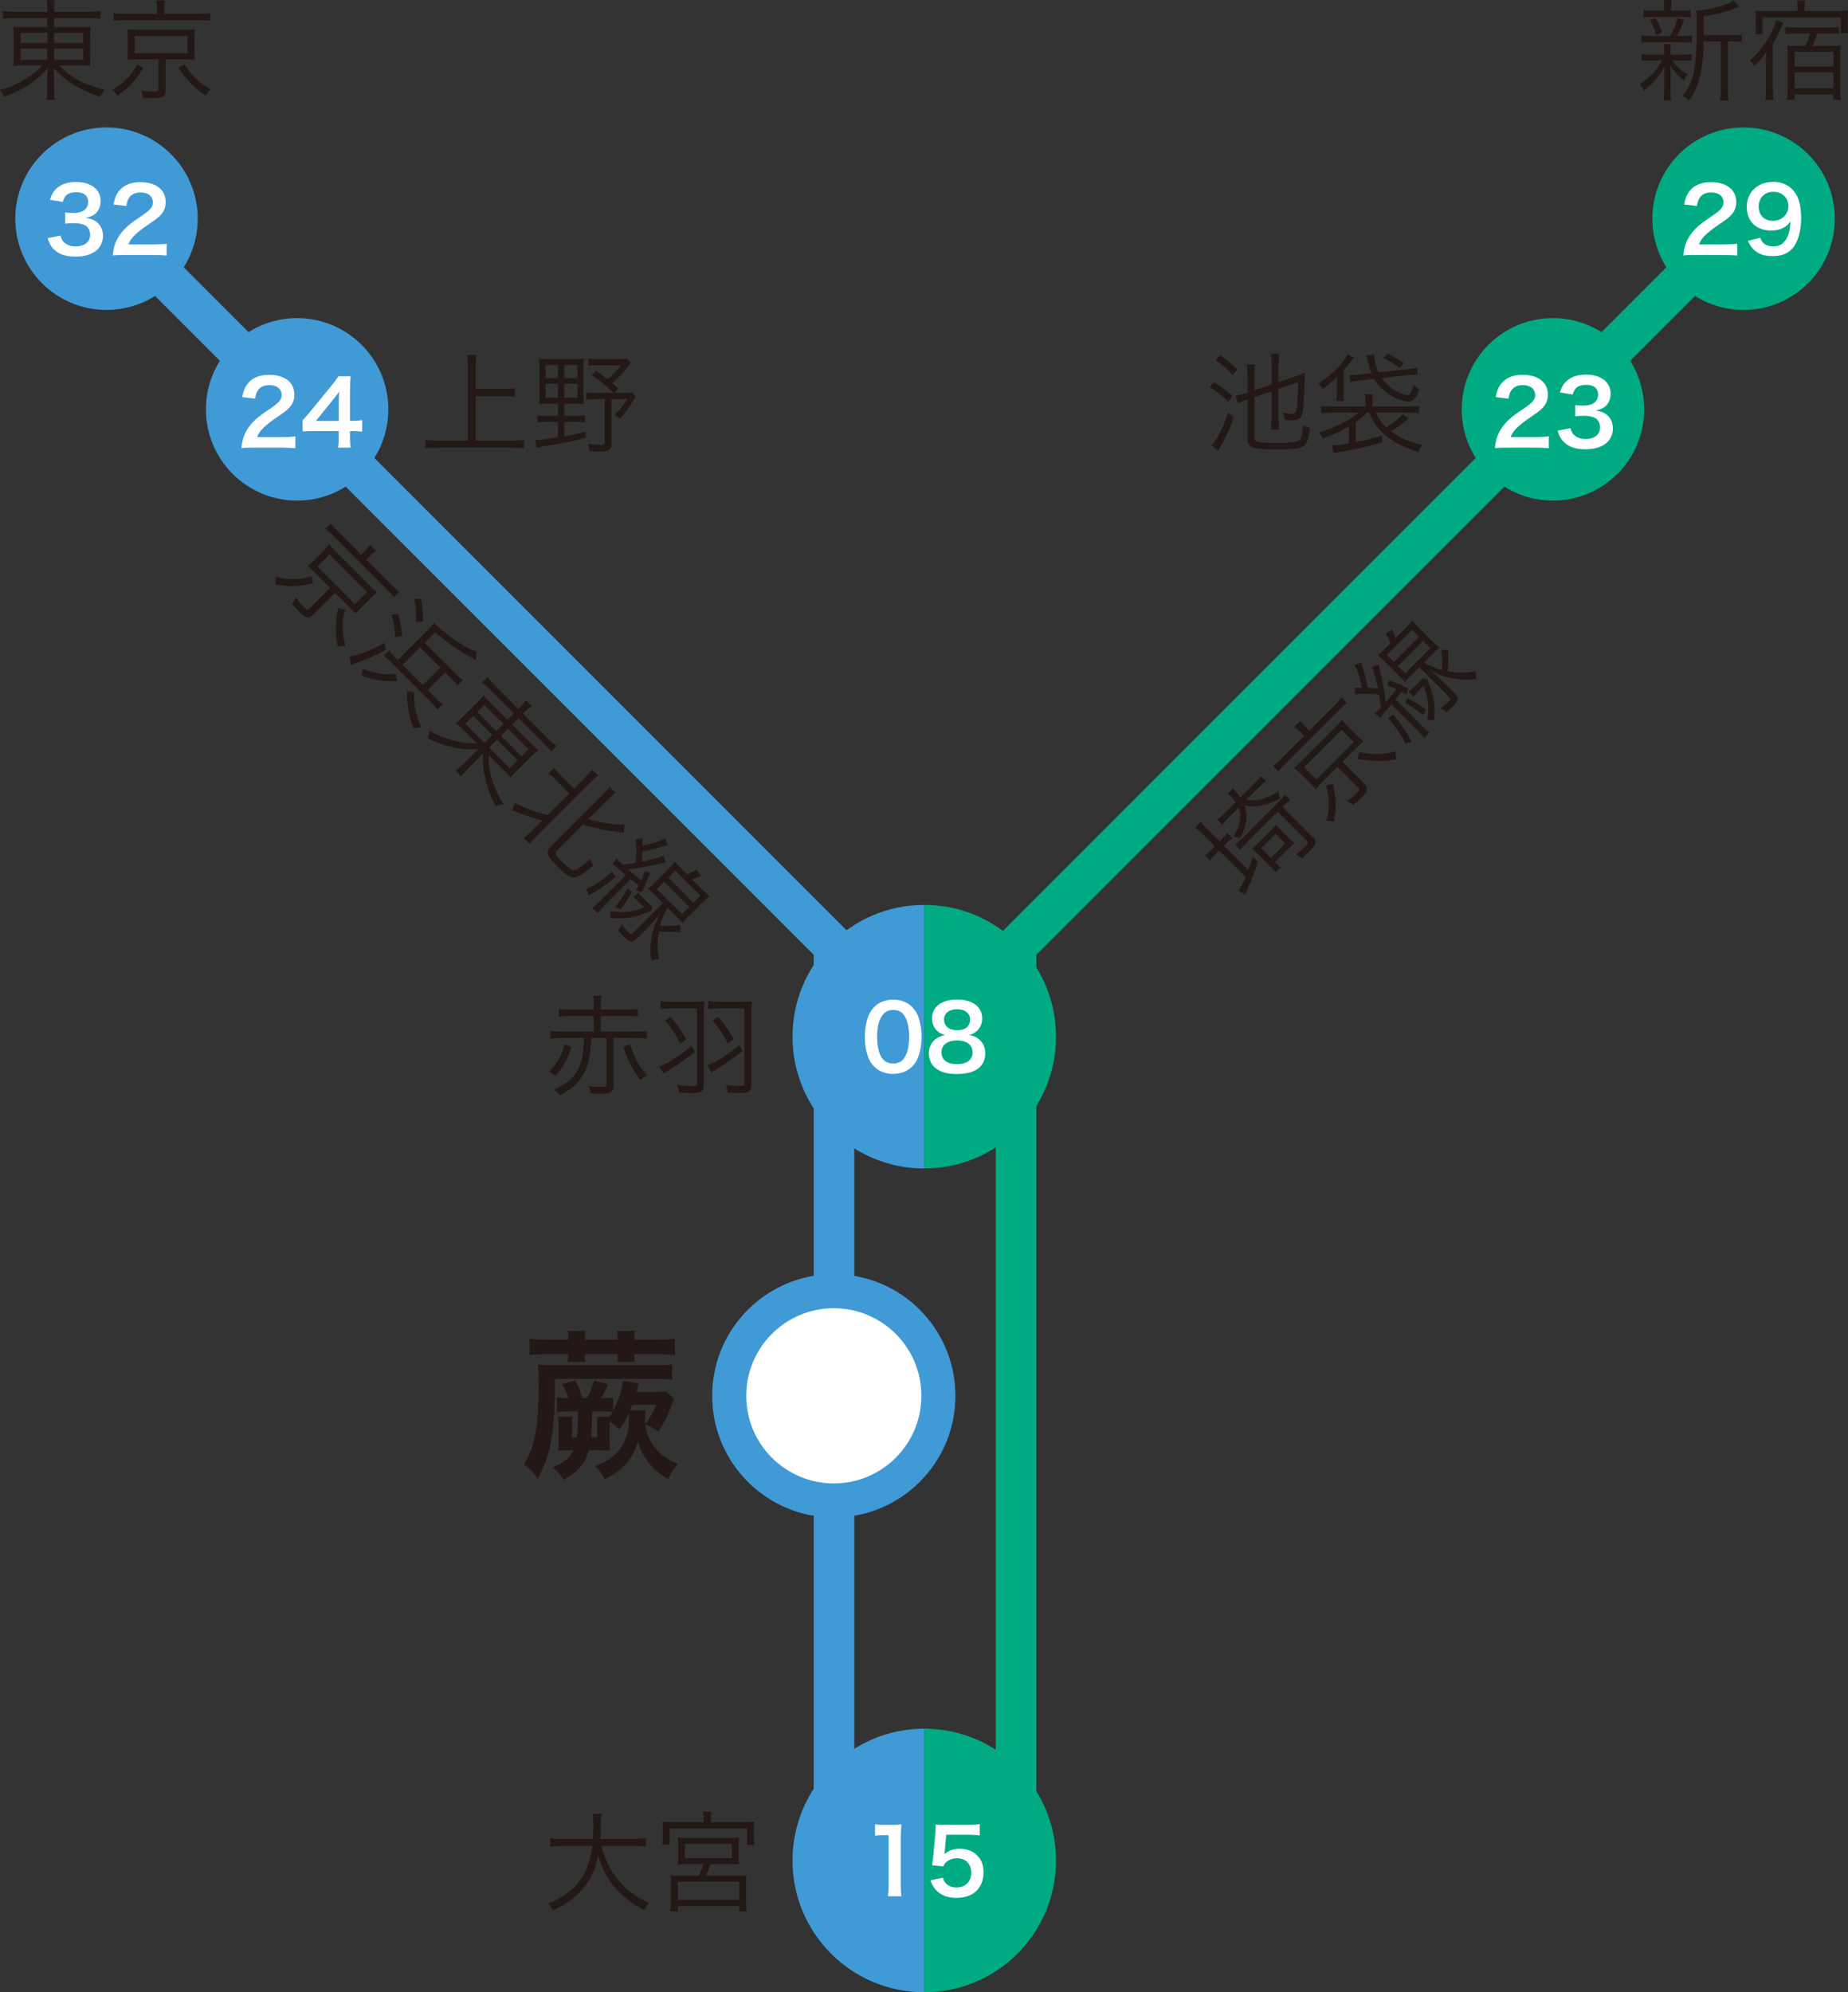 <?xml version="1.0" encoding="utf-8"?>
<!-- Generator: Adobe Illustrator 15.1.0, SVG Export Plug-In . SVG Version: 6.00 Build 0)  -->
<!DOCTYPE svg PUBLIC "-//W3C//DTD SVG 1.1//EN" "http://www.w3.org/Graphics/SVG/1.1/DTD/svg11.dtd">
<svg version="1.1" id="レイヤー_1" xmlns="http://www.w3.org/2000/svg" xmlns:xlink="http://www.w3.org/1999/xlink" x="0px"
	 y="0px" width="421.561px" height="454.34px" viewBox="0 0 421.561 454.34" enable-background="new 0 0 421.561 454.34"
	 xml:space="preserve">
<rect x="0" y="0" width="421.561" height="454.34" fill="#333333" stroke="none"/>
<g>
	<polyline fill="none" stroke="#409AD6" stroke-width="9.249" stroke-miterlimit="10" points="23.56,49.138 190.253,215.831 
		190.253,424.289 	"/>
	<circle fill="#409AD6" cx="67.779" cy="93.355" r="20.808"/>
	<path fill="#409AD6" d="M45.104,49.872c0,11.494-9.315,20.809-20.81,20.809c-11.491,0-20.807-9.313-20.807-20.809
		c0-11.488,9.314-20.809,20.807-20.809C35.789,29.064,45.104,38.384,45.104,49.872z"/>
	<path fill="#409AD6" d="M217.95,318.315c0,15.321-12.421,27.742-27.744,27.742c-15.321,0-27.743-12.421-27.743-27.742
		c0-15.325,12.422-27.746,27.743-27.746C205.529,290.569,217.95,302.99,217.95,318.315z"/>
	<g>
		<path fill="#231815" d="M376.532,13.797c-0.979,0-1.454,0.025-2.058,0.15v-1.656c0.577,0.125,1.079,0.151,2.107,0.151h3.061v-1.33
			c0-0.326-0.05-0.729-0.125-1.029h1.681c-0.074,0.301-0.101,0.703-0.101,1.029v1.33h2.76c0.878,0,1.379-0.025,2.031-0.151v1.631
			c-0.577-0.101-1.078-0.125-2.031-0.125h-2.384c0.953,1.33,1.656,1.981,3.537,3.187c-0.401,0.477-0.577,0.777-0.878,1.354
			c-1.631-1.38-2.157-1.957-3.136-3.462c0.051,0.552,0.074,1.279,0.101,2.208v3.637c0,0.878,0.025,1.48,0.125,2.158h-1.729
			c0.101-0.652,0.149-1.33,0.149-2.158v-3.562c0-0.603,0.025-1.254,0.075-2.082c-1.028,2.157-2.458,3.812-4.741,5.568
			c-0.274-0.576-0.552-0.978-0.953-1.404c1.254-0.828,2.333-1.731,3.262-2.76c0.753-0.853,1.129-1.38,1.832-2.684L376.532,13.797
			L376.532,13.797z M380.998,8.202c0.878-1.48,1.33-2.609,1.681-4.114l1.505,0.477c-0.602,1.506-1.128,2.659-1.705,3.638h1.479
			c0.952,0,1.455-0.025,2.031-0.125v1.681c-0.627-0.1-1.129-0.125-2.031-0.125h-7.45c-0.979,0-1.505,0.025-2.082,0.125V8.077
			c0.552,0.101,1.079,0.125,2.082,0.125H380.998z M383.556,2.433c1.029,0,1.506-0.024,2.107-0.125V3.99
			c-0.679-0.101-1.154-0.125-2.133-0.125h-6.422c-1.054,0-1.529,0.024-2.183,0.125V2.308c0.577,0.102,1.104,0.125,2.207,0.125h2.509
			V1.756c0-0.803-0.025-1.204-0.125-1.756h1.831c-0.101,0.526-0.126,0.928-0.126,1.756v0.677H383.556z M377.811,7.977
			c-0.427-1.404-0.753-2.183-1.43-3.361l1.329-0.501c0.702,1.254,1.004,2.007,1.43,3.387L377.811,7.977z M394.996,8.028
			c1.129,0,1.729-0.051,2.308-0.151v1.73c-0.627-0.1-1.179-0.125-2.207-0.125h-0.929V20.42c0,1.254,0.024,1.881,0.149,2.508h-1.932
			c0.101-0.651,0.15-1.278,0.15-2.508V9.482h-3.938c0,0.326,0,0.326,0,0.979c-0.025,3.336-0.553,6.723-1.431,9.005
			c-0.501,1.33-1.003,2.283-1.856,3.438c-0.525-0.502-0.803-0.729-1.43-1.055c2.408-2.96,3.161-6.472,3.161-14.851
			c0-2.834-0.05-3.913-0.126-4.642c0.126,0,0.251,0,0.302,0c1.329,0,3.888-0.502,5.945-1.153c1.054-0.353,1.681-0.627,2.308-1.079
			l1.279,1.405c-0.227,0.075-0.251,0.075-0.903,0.352c-2.082,0.854-3.988,1.33-7.225,1.856v4.29H394.996L394.996,8.028z"/>
		<path fill="#231815" d="M402.85,15.577c0-1.58,0.024-2.232,0.075-3.712c-0.979,1.38-1.605,2.132-2.734,3.186
			c-0.326-0.525-0.552-0.803-1.054-1.254c1.729-1.556,2.584-2.559,3.713-4.24c1.104-1.706,1.956-3.461,2.332-4.941l1.656,0.552
			c-0.177,0.276-0.276,0.527-0.577,1.204c-0.502,1.204-1.079,2.333-1.831,3.562v9.759c0,1.379,0.025,2.156,0.125,3.109h-1.856
			c0.102-0.903,0.151-1.655,0.151-3.109V15.577L402.85,15.577z M410.051,1.931c0-0.702-0.051-1.229-0.15-1.831h1.933
			c-0.126,0.577-0.177,1.104-0.177,1.831v0.603h7.375c1.154,0,1.756-0.025,2.533-0.125c-0.075,0.627-0.1,1.179-0.1,2.007v1.379
			c0,0.778,0.023,1.254,0.1,1.756h-1.63V3.963h-17.862v3.813h-1.63c0.075-0.503,0.101-1.029,0.101-1.731V4.138
			c0-0.728-0.024-1.179-0.101-1.729c0.929,0.1,1.556,0.125,2.533,0.125h7.074L410.051,1.931L410.051,1.931z M409.648,7.626
			c-0.854,0-1.656,0.05-2.357,0.125V6.146c0.728,0.075,1.479,0.125,2.383,0.125h7.325c0.952,0,1.78-0.05,2.434-0.125v1.605
			c-0.728-0.075-1.455-0.125-2.358-0.125h-2.532c-0.478,1.379-0.729,2.082-1.129,2.859h3.987c1.181,0,1.831-0.025,2.483-0.101
			c-0.075,0.577-0.101,1.229-0.101,2.309v7.35c0,1.028,0.051,1.881,0.15,2.734h-1.706v-1.255h-8.854v1.204h-1.705
			c0.074-0.627,0.125-1.455,0.125-2.533l0.024-7.552c0-0.828-0.051-1.555-0.126-2.257c0.679,0.075,1.306,0.101,2.435,0.101h1.681
			c0.451-0.953,0.854-1.981,1.078-2.859H409.648z M409.373,15.176h8.854v-3.361h-8.854V15.176z M409.373,20.143h8.854v-3.638h-8.854
			V20.143z"/>
	</g>
	<g>
		<path fill="#231815" d="M276.867,87.128c1.882,1.154,2.961,1.932,4.289,3.136l-0.952,1.354c-1.404-1.405-2.408-2.184-4.239-3.312
			L276.867,87.128z M281.407,95.13c-0.753,2.233-1.403,3.813-2.207,5.343c-0.251,0.478-0.427,0.804-0.854,1.505
			c-0.176,0.302-0.251,0.427-0.502,0.854l-1.454-1.305c1.254-1.229,2.658-4.015,3.737-7.4L281.407,95.13z M278.321,80.982
			c1.581,1.079,2.561,1.907,3.938,3.312l-1.078,1.229c-1.48-1.631-2.232-2.282-3.889-3.411L278.321,80.982z M286.175,90.564v9.231
			c0,0.577,0.149,0.803,0.627,0.953c0.477,0.176,1.956,0.251,4.289,0.251c3.387,0,4.717-0.15,5.269-0.552
			c0.451-0.376,0.729-1.405,0.903-3.487c0.651,0.376,0.928,0.477,1.604,0.627c-0.352,2.458-0.728,3.537-1.404,4.089
			c-0.729,0.603-2.333,0.803-6.246,0.803c-3.387,0-4.893-0.125-5.646-0.501c-0.728-0.376-0.979-0.827-0.979-1.806v-9.056
			l-0.175,0.05c-1.055,0.376-1.605,0.602-2.059,0.828l-0.477-1.756c0.753-0.101,1.38-0.276,2.157-0.526l0.552-0.201v-3.812
			c0-1.055-0.05-1.781-0.15-2.56h1.882c-0.101,0.678-0.149,1.455-0.149,2.483v3.362l3.913-1.33v-4.592c0-0.952-0.05-1.63-0.15-2.357
			h1.856c-0.102,0.702-0.15,1.38-0.15,2.383v4.039l4.089-1.38c0.827-0.276,1.479-0.552,1.956-0.777
			c-0.125,4.716-0.326,8.077-0.501,9.005c-0.176,0.778-0.502,1.355-0.929,1.581c-0.401,0.201-0.753,0.276-1.479,0.276
			c-0.628,0-1.079-0.025-1.706-0.125c-0.101-0.603-0.2-0.953-0.427-1.58c0.828,0.2,1.405,0.276,1.981,0.276
			c0.502,0,0.828-0.151,0.979-0.452c0.251-0.478,0.452-3.236,0.502-6.823l-4.465,1.555v6.898c0,1.054,0.05,1.73,0.15,2.408h-1.856
			c0.102-0.729,0.15-1.405,0.15-2.434V89.21L286.175,90.564z"/>
		<path fill="#231815" d="M304.967,87.855c0-0.753,0-1.329,0.051-1.855c-1.029,0.979-2.083,1.855-3.262,2.684
			c-0.353-0.552-0.526-0.777-0.979-1.229c2.761-1.656,5.82-4.741,6.548-6.623l1.53,0.677c-0.176,0.201-0.176,0.201-0.552,0.729
			c-0.377,0.526-1.129,1.479-1.807,2.231v4.666c0,1.129,0.024,1.63,0.126,2.309h-1.808c0.102-0.753,0.15-1.229,0.15-2.283v-1.305
			H304.967z M307.7,97.262c-1.78,1.029-3.261,1.731-5.944,2.734c-0.251-0.527-0.553-1.003-0.903-1.405
			c3.763-1.079,6.874-2.634,9.081-4.49h-5.795c-1.179,0-1.981,0.051-2.759,0.15v-1.681c0.752,0.101,1.505,0.149,2.709,0.149h7.399
			v-0.828c0-0.978-0.05-1.455-0.149-1.981h1.855c-0.101,0.577-0.126,1.004-0.126,1.981v0.828h7.902c1.229,0,2.031-0.05,2.709-0.149
			v1.681c-0.803-0.1-1.557-0.15-2.734-0.15h-7.074c0.729,1.605,1.229,2.283,2.385,3.388c1.779-1.154,2.858-2.058,3.712-3.036
			l1.405,1.003c-1.53,1.254-2.209,1.73-4.039,2.935c1.932,1.455,4.139,2.408,7.175,3.085c-0.527,0.627-0.729,0.929-1.004,1.605
			c-2.157-0.702-3.16-1.129-4.466-1.807c-2.308-1.254-3.988-2.658-5.269-4.439c-0.576-0.828-0.827-1.305-1.43-2.734h-0.478
			c-0.902,0.878-1.479,1.33-2.607,2.184v4.541c2.132-0.401,3.386-0.703,6.045-1.505v1.529c-3.336,1.003-6.171,1.63-10.109,2.283
			c-0.251,0.05-0.627,0.125-0.953,0.201l-0.4-1.781c0.979,0,1.855-0.1,3.862-0.426V97.262L307.7,97.262z M310.009,86.778
			c-0.979,0.125-1.279,0.175-1.981,0.351l-0.176-1.631c0.251,0.024,0.401,0.024,0.477,0.024c0.401,0,1.181-0.05,1.581-0.101
			l2.96-0.326c-0.427-1.027-0.603-1.604-0.902-2.984c-0.126-0.502-0.15-0.652-0.301-1.079l1.83-0.15c0,0.15,0,0.25,0,0.301
			c0,0.929,0.401,2.56,0.953,3.738l6.222-0.677c1.305-0.15,1.932-0.251,2.584-0.427l0.176,1.604c-0.226,0-0.226,0-0.451,0
			c-0.477,0-1.028,0.05-2.133,0.151l-5.669,0.651c0.677,0.979,1.38,1.706,2.458,2.435c1.18,0.803,2.685,1.455,3.438,1.455
			c0.603,0,0.878-0.478,1.404-2.384c0.451,0.501,0.729,0.729,1.279,1.028c-0.353,1.129-0.603,1.656-0.929,2.057
			c-0.427,0.478-0.952,0.753-1.556,0.753c-1.329,0-3.211-0.753-4.767-1.882c-1.204-0.878-2.232-2.007-3.011-3.285L310.009,86.778z
			 M319.291,83.891c-1.431-1.053-2.032-1.43-3.713-2.231l0.928-1.003c1.354,0.627,2.333,1.179,3.713,2.106L319.291,83.891z"/>
	</g>
	<g>
		<path fill="#231815" d="M108.511,100.498h8.203c1.18,0,1.957-0.05,2.81-0.151v1.907c-0.953-0.125-1.73-0.176-2.81-0.176h-16.707
			c-1.078,0-2.008,0.05-2.96,0.176v-1.907c0.827,0.102,1.705,0.151,2.96,0.151h6.724V83.565c0-0.953-0.051-1.73-0.176-2.608h2.132
			c-0.125,0.853-0.176,1.655-0.176,2.608v5.143h6.347c1.079,0,1.882-0.05,2.609-0.15v1.933c-0.778-0.101-1.53-0.15-2.609-0.15
			h-6.347V100.498L108.511,100.498z"/>
		<path fill="#231815" d="M125.271,92.019c-1.054,0-1.781,0.025-2.308,0.102c0.074-0.577,0.101-1.38,0.101-2.383v-5.645
			c0-1.029-0.025-1.681-0.101-2.308c0.752,0.075,1.479,0.1,2.333,0.1h5.618c1.104,0,1.682-0.024,2.259-0.1
			c-0.052,0.552-0.075,1.254-0.075,2.308v5.694c0,1.179,0.023,1.806,0.075,2.333c-0.503-0.076-1.204-0.102-2.233-0.102h-2.207v2.811
			h2.533c1.004,0,1.506-0.025,2.183-0.125v1.63c-0.677-0.1-1.179-0.125-2.183-0.125h-2.533v3.311
			c1.58-0.275,2.559-0.477,4.892-1.027l0.025,1.379c-3.713,0.878-5.921,1.305-9.282,1.832c-0.928,0.149-1.254,0.226-1.932,0.4
			l-0.401-1.78c1.28,0,2.435-0.125,5.27-0.577v-3.537h-2.51c-0.952,0-1.529,0.025-2.183,0.125v-1.63
			c0.604,0.101,1.229,0.125,2.183,0.125h2.51v-2.811H125.271z M124.443,83.24v2.984h2.86V83.24H124.443z M124.443,87.53v3.186h2.86
			V87.53H124.443z M128.733,86.224h2.985V83.24h-2.985V86.224z M128.733,90.715h2.985V87.53h-2.985V90.715z M143.91,82.813
			c-0.226,0.227-0.226,0.227-1.204,1.431c-0.878,1.104-1.706,1.957-3.034,3.136c0.502,0.451,0.728,0.652,1.403,1.254l-0.928,0.954
			h2.106c0.953,0,1.454-0.025,1.882-0.101l0.828,1.028c-1.605,2.685-2.082,3.361-3.537,4.967c-0.428-0.4-0.702-0.576-1.254-0.878
			c1.328-1.254,1.881-1.932,2.885-3.587h-3.562v10.109c0,1.455-0.603,1.855-2.685,1.855c-0.651,0-1.279-0.024-2.333-0.125
			c-0.075-0.728-0.15-1.078-0.376-1.681c1.354,0.227,2.157,0.326,2.859,0.326c0.804,0,0.979-0.101,0.979-0.577v-9.909h-2.082
			c-0.953,0-1.53,0.025-2.157,0.125V89.46c0.627,0.1,1.129,0.125,2.157,0.125h4.014c-1.455-1.556-2.709-2.584-4.892-3.964
			l0.979-1.053c1.279,0.853,1.781,1.229,2.659,1.932c1.229-1.029,2.132-2.007,3.085-3.211h-5.316c-0.903,0-1.53,0.024-2.157,0.125
			v-1.655c0.627,0.101,1.204,0.125,2.231,0.125h4.666c0.953,0,1.455-0.024,1.882-0.1L143.91,82.813z"/>
	</g>
	<g>
		<path fill="#231815" d="M71.446,133.01c-3.37,0.78-5.445,0.834-8.639,0.267c0.143-0.816,0.16-1.082,0.105-1.738
			c1.703,0.426,2.644,0.549,4.045,0.532c1.489,0,2.431-0.16,4.099-0.656L71.446,133.01z M71.818,130.579
			c-0.709-0.709-1.081-1.046-1.649-1.507c0.516-0.408,0.87-0.728,1.509-1.365l2.005-2.004c0.691-0.692,0.922-0.959,1.4-1.544
			c0.442,0.55,0.764,0.904,1.508,1.648l7.717,7.718c0.851,0.851,1.241,1.205,1.703,1.561c-0.479,0.373-0.854,0.709-1.544,1.401
			l-2.004,2.004c-0.621,0.621-0.957,0.994-1.366,1.473c-0.426-0.498-0.888-0.994-1.562-1.667l-3.087-3.087l-4.932,4.931
			c-1.011,1.012-1.791,0.87-3.281-0.621c-0.39-0.39-1.099-1.17-1.667-1.81c0.426-0.531,0.585-0.798,0.868-1.472
			c0.604,0.852,1.154,1.508,1.739,2.093c0.78,0.781,0.993,0.852,1.349,0.497l4.771-4.771L71.818,130.579z M72.404,129.214l8.55,8.55
			l2.785-2.785l-8.55-8.55L72.404,129.214z M83.03,125.826c0.567-0.567,0.992-1.065,1.365-1.615l1.399,1.401
			c-0.441,0.267-0.938,0.691-1.612,1.365l-0.656,0.657l5.481,5.481c0.887,0.887,1.488,1.418,2.093,1.844l-1.26,1.26
			c-0.372-0.55-0.833-1.046-1.827-2.04l-11.777-11.776c-0.959-0.959-1.438-1.402-2.005-1.792l1.26-1.261
			c0.443,0.621,0.958,1.207,1.845,2.094l5.038,5.037L83.03,125.826z M78.701,139.022c-0.407,1.723-0.514,2.538-0.496,3.976
			c0,1.49,0.123,2.429,0.604,4.327c-0.674-0.035-1.17,0-1.791,0.16c-0.319-1.774-0.408-2.572-0.392-4.08
			c0.019-1.722,0.124-2.715,0.479-4.735L78.701,139.022z"/>
		<path fill="#231815" d="M88.016,148.197c-2.607,1.401-4.436,2.199-6.457,2.874c-0.604,0.213-1.136,0.39-1.579,0.55l-0.23-1.934
			c1.811-0.142,4.666-1.26,7.946-3.087L88.016,148.197z M90.606,155.291c-3.123,0.142-5.021-0.124-8.125-1.17
			c0.196-0.691,0.214-0.993,0.195-1.686c1.757,0.729,2.644,0.977,4.187,1.206c1.312,0.213,1.951,0.213,3.405,0.036L90.606,155.291z
			 M99.244,159.034c0.815,0.814,1.241,1.206,1.773,1.56l-1.206,1.207c-0.442-0.549-0.922-1.1-1.578-1.756l-8.94-8.94
			c-0.69-0.69-1.17-1.135-1.721-1.577l1.188-1.189c0.426,0.568,0.834,1.047,1.455,1.668l0.515,0.515l6.244-6.243
			c0.958-0.958,1.648-1.687,2.075-2.219c0.105,0.143,0.194,0.231,0.266,0.302c1.153,1.152,3.813,3.211,5.676,4.398
			c1.491,0.958,2.874,1.632,3.69,1.845l-0.089,1.862c-2.997-1.401-5.942-3.388-9.33-6.244l-2.377,2.376l6.918,6.918
			c0.798,0.798,1.259,1.188,1.772,1.562l-1.225,1.224c-0.515-0.656-0.904-1.082-1.578-1.755l-1.207-1.207l-4.009,4.009
			L99.244,159.034z M90.818,139.965c0.55,2.04,0.764,3.211,0.923,5.074l-1.614,0.337c-0.07-2.2-0.229-3.282-0.798-5.198
			L90.818,139.965z M100.45,152.222l-4.594-4.594l-4.009,4.009l4.594,4.594L100.45,152.222z M94.473,157.916
			c-0.07,1.526-0.035,2.2,0.194,3.495c0.319,1.667,0.621,2.606,1.454,4.47c-0.762,0.018-0.976,0.053-1.772,0.283
			c-0.71-1.915-0.958-2.837-1.188-4.38c-0.248-1.419-0.301-2.288-0.284-4.188L94.473,157.916z M96.033,136.524
			c0.373,1.935,0.498,3.194,0.461,5.216l-1.63,0.106c0.105-2.2,0.034-3.371-0.354-5.25L96.033,136.524z"/>
		<path fill="#231815" d="M112.141,157.599c-1.045-1.046-1.524-1.488-2.198-1.985l1.241-1.242c0.515,0.691,1.012,1.26,2.021,2.271
			l5.038,5.038l0.143-0.142c0.779-0.781,1.151-1.226,1.597-1.845l1.312,1.312c-0.62,0.443-1.151,0.905-1.845,1.597l-0.142,0.143
			l5.303,5.303c1.153,1.153,1.774,1.704,2.342,2.094l-1.24,1.242c-0.428-0.568-1.118-1.33-2.075-2.288l-5.34-5.339l-1.473,1.472
			l3.866,3.866c1.117,1.117,1.562,1.526,2.111,1.935c-0.552,0.442-0.959,0.815-1.935,1.792l-2.607,2.607
			c-1.063,1.064-1.33,1.33-1.81,1.951c-0.39-0.567-0.869-1.082-1.916-2.129l-3.051-3.051c-0.07,3.901,0.905,7.148,3.371,11.247
			c-0.746,0.104-1.047,0.159-1.792,0.442c-1.064-2.128-1.703-3.726-2.236-5.748c-0.584-2.216-0.762-4.062-0.603-6.421
			c-0.426,0.497-0.992,1.101-1.329,1.438l-1.81,1.809c-0.958,0.958-1.401,1.438-1.846,2.093l-1.312-1.312
			c0.689-0.515,1.17-0.922,2.093-1.845l1.792-1.792c0.336-0.338,0.886-0.853,1.418-1.313c-1.686,0.16-2.519,0.142-4.115-0.071
			c-2.536-0.336-4.913-1.082-7.539-2.358c0.267-0.799,0.354-1.101,0.408-1.722c2.075,1.188,3.885,1.897,6.209,2.413
			c1.897,0.408,3.086,0.532,4.56,0.408l-2.591-2.59c-1.136-1.136-1.578-1.543-2.165-1.952l0.249-0.212
			c0.408-0.336,0.728-0.622,1.702-1.597l2.572-2.572c1.029-1.029,1.332-1.365,1.845-1.987c0.338,0.517,0.799,1.013,1.863,2.076
			l3.53,3.53l1.472-1.472L112.141,157.599z M107.974,163.294l-1.792,1.792l4.328,4.328l1.792-1.792L107.974,163.294z
			 M110.511,160.757l-1.632,1.632l4.327,4.328l1.633-1.632L110.511,160.757z M111.575,170.478l4.718,4.719l1.792-1.792l-4.718-4.719
			L111.575,170.478z M114.271,167.782l4.718,4.718l1.632-1.632l-4.718-4.718L114.271,167.782z"/>
		<path fill="#231815" d="M126.779,177.841c-0.639-0.639-1.153-1.082-1.667-1.454l1.276-1.276c0.284,0.425,0.674,0.887,1.454,1.667
			l3.087,3.087l2.413-2.412c0.779-0.781,1.275-1.35,1.737-1.951l1.365,1.365c-0.566,0.391-1.136,0.922-1.951,1.737l-11.901,11.902
			c-0.834,0.833-1.33,1.367-1.758,1.969l-1.364-1.364c0.585-0.444,1.171-0.958,1.986-1.774l2.218-2.217
			c-1.862-0.515-3.513-1.064-5.854-1.951c-0.426-0.143-0.763-0.267-1.029-0.355l0.746-1.702c0.709,0.425,1.152,0.655,2.093,1.027
			c1.986,0.781,3.247,1.189,5.305,1.722l4.932-4.932L126.779,177.841z M127.045,193.966c-0.318,0.319-0.39,0.532-0.247,0.853
			c0.158,0.336,0.675,0.958,1.524,1.809c1.562,1.561,2.252,1.969,2.962,1.756c0.64-0.213,2.004-1.225,3.406-2.589
			c0.124,0.655,0.266,0.975,0.604,1.631c-2.021,1.811-3.513,2.696-4.471,2.696c-0.852,0-1.756-0.621-3.548-2.413
			c-2.555-2.555-2.854-3.423-1.666-4.611l11.707-11.708c0.887-0.887,1.348-1.42,1.72-1.934l1.366,1.366
			c-0.657,0.479-1.171,0.958-1.934,1.72l-4.257,4.257c2.073,0.585,4.186,0.993,6.153,1.188c0.816,0.07,1.438,0.088,2.04,0.017
			l-0.088,1.863c-0.444-0.055-0.585-0.088-1.172-0.144c-2.644-0.266-4.913-0.728-8.177-1.685L127.045,193.966z"/>
		<path fill="#231815" d="M140.439,199.981c-3.583,2.839-3.99,3.104-6.173,4.188l-0.479-1.438c2.04-0.939,3.37-1.81,5.854-3.938
			L140.439,199.981z M140.67,195.741c0.231,0.302,0.338,0.443,0.641,0.746c0.123,0.124,0.408,0.407,0.763,0.728
			c1.24-0.178,2.216-0.338,2.926-0.444c0.196-2.252,0.195-3.493,0.071-5.392l1.473-0.195c0.019,0.797,0.035,1.1,0.036,1.667
			c2.52-0.531,4.167-1.083,5.125-1.686l0.641,1.562c-0.304,0.053-0.586,0.124-1.154,0.302c-1.613,0.514-3.033,0.868-4.647,1.17
			c-0.034,0.922-0.053,1.26-0.141,2.307c2.645-0.55,4.044-0.958,4.913-1.366l0.479,1.579c-0.801,0.159-1.792,0.372-2.981,0.638
			c-1.488,0.32-3.334,0.64-5.534,0.923c1.703,1.489,1.738,1.524,2.963,2.465c0.408-0.869,0.533-1.169,0.833-2.11l1.172,0.426
			c-0.655,1.863-0.993,2.66-1.916,4.399l-1.294-0.442c0.317-0.532,0.426-0.71,0.639-1.101c-0.888-0.674-1.047-0.798-1.792-1.402
			l-5.871,5.871c-0.781,0.781-1.26,1.295-1.668,1.881l-1.241-1.24c0.604-0.462,1.188-0.977,1.881-1.669l5.766-5.765
			c-0.604-0.532-0.604-0.532-2.2-1.916c-0.319-0.284-0.497-0.426-0.815-0.639L140.67,195.741z M148.618,207.698
			c-0.409,0.124-0.409,0.124-1.704,0.638c-1.152,0.479-2.962,0.94-4.187,1.064c-1.082,0.088-2.308,0.069-3.618-0.071
			c0.124-0.55,0.142-0.958,0.054-1.579c2.962,0.514,5.09,0.265,7.806-0.853l-1.152-1.151c-0.515-0.516-0.87-0.834-1.296-1.119
			l1.117-1.117c0.301,0.443,0.55,0.728,1.135,1.312l0.905,0.904c0.461,0.461,0.709,0.675,0.992,0.852L148.618,207.698z
			 M144.2,203.281c-0.939,1.685-1.561,2.695-2.661,4.149l-1.24-0.566c1.188-1.509,1.986-2.696,2.803-4.15L144.2,203.281z
			 M156.687,199.378c1.082-0.444,1.615-0.691,2.182-1.083l0.994,1.456c-0.78,0.319-1.1,0.426-2.04,0.763l2.252,2.252
			c0.816,0.816,1.226,1.189,1.757,1.614c-0.531,0.426-0.957,0.816-1.736,1.597l-2.856,2.856c-0.763,0.763-1.153,1.188-1.562,1.702
			c-0.407-0.515-0.869-1.012-1.597-1.738l-1.791-1.791c-0.835,1.4-1.242,2.34-1.687,4.096c1.562,0.106,2.696,0.071,4.542-0.141
			l0.053,1.542c-1.952,0.071-3.069,0.053-4.878-0.088c-0.444,2.395-0.426,4.115-0.019,6.368c-0.566-0.035-1.011,0.018-1.738,0.248
			c-0.229-1.721-0.229-2.784-0.035-4.363c0.283-2.448,0.781-3.902,2.076-6.332c-1.475,1.719-2.306,2.661-3.122,3.477l-2.235,2.235
			c-0.957,0.958-1.686,0.833-2.979-0.462c-0.337-0.337-0.958-1.029-1.276-1.383c0.461-0.604,0.639-0.922,0.815-1.455
			c0.586,0.799,1.082,1.4,1.543,1.863c0.461,0.461,0.69,0.514,0.976,0.229l6.9-6.9l-1.667-1.667
			c-0.745-0.744-1.259-1.224-1.757-1.614c0.515-0.408,1.012-0.869,1.721-1.578l2.855-2.856c0.691-0.69,1.152-1.188,1.578-1.721
			c0.407,0.514,0.798,0.94,1.598,1.739L156.687,199.378z M149.842,202.748l5.729,5.729l1.667-1.667l-5.729-5.729L149.842,202.748z
			 M152.431,200.158l5.729,5.729l1.614-1.614l-5.729-5.729L152.431,200.158z"/>
	</g>
	<g>
		<path fill="#231815" d="M274.443,190.304c-0.71-0.71-1.188-1.118-1.791-1.578l1.312-1.312c0.46,0.638,0.833,1.046,1.561,1.772
			l2.696,2.696l0.408-0.408c0.709-0.709,1.062-1.101,1.312-1.524l1.17,1.17c-0.496,0.391-0.867,0.728-1.488,1.349l-0.408,0.408
			l5.568,5.569c0.408-1.082,0.567-1.598,0.977-2.998l1.188,1.046c-0.763,2.466-1.028,3.192-2.554,6.634
			c-0.178,0.425-0.248,0.604-0.354,0.887l-1.51-0.87c0.408-0.549,1.082-1.861,1.634-3.12l-6.05-6.05l-0.655,0.656
			c-0.692,0.692-1.013,1.047-1.386,1.596l-1.204-1.204c0.53-0.355,0.868-0.656,1.597-1.385l0.656-0.655L274.443,190.304z
			 M284.289,182.41c2.446,0.39,4.506-0.179,7.344-1.952c0.07,0.639,0.178,1.029,0.407,1.614c-3.052,1.632-5.658,2.146-8.143,1.613
			c0.798,2.253,0.515,4.416-0.958,7.45c-0.55-0.196-0.798-0.267-1.523-0.284c0.673-1.207,1.116-2.252,1.329-3.14
			c0.302-1.259,0.23-2.536-0.194-3.565l-2.2,2.2c-0.745,0.745-1.171,1.206-1.524,1.703l-1.137-1.136
			c0.568-0.425,1.047-0.833,1.739-1.525l2.447-2.447c-0.479-0.691-0.656-0.905-1.101-1.349c-0.229-0.229-0.426-0.39-0.71-0.604
			l1.242-1.205c0.16,0.229,0.213,0.318,0.744,0.922c0.409,0.444,0.604,0.71,0.923,1.135l2.909-2.909
			c0.745-0.745,1.384-1.455,1.738-1.951l1.136,1.137c-0.604,0.496-1.206,1.027-1.916,1.737L284.289,182.41z M284.607,191.954
			c-0.814,0.815-1.295,1.365-1.668,1.879l-1.206-1.206c0.426-0.284,0.993-0.781,1.738-1.526l8.213-8.213
			c0.728-0.727,1.101-1.17,1.438-1.648l1.206,1.206c-0.587,0.407-0.992,0.78-1.632,1.42l-0.142,0.142l6.864,6.864
			c0.586,0.586,0.779,1.063,0.62,1.579c-0.124,0.372-0.427,0.779-1.188,1.542c-0.551,0.55-1.099,1.064-1.827,1.756
			c-0.496-0.39-0.834-0.586-1.4-0.833c0.923-0.745,1.597-1.348,2.199-1.951c0.639-0.639,0.692-0.833,0.338-1.188l-6.688-6.688
			L284.607,191.954z M293.778,190.907c0.675,0.674,1.101,1.063,1.489,1.383c-0.408,0.337-0.851,0.746-1.419,1.312l-2.979,2.979
			l1.225,1.224l-1.118,1.118c-0.301-0.408-0.798-0.939-1.401-1.543l-2.465-2.465c-0.604-0.604-0.922-0.887-1.472-1.366
			c0.372-0.302,0.797-0.691,1.472-1.367l2.625-2.625c0.64-0.639,1.064-1.1,1.35-1.454c0.337,0.408,0.728,0.833,1.384,1.49
			L293.778,190.907z M289.929,195.642l3.264-3.264l-2.218-2.218l-3.264,3.264L289.929,195.642z"/>
		<path fill="#231815" d="M296.866,167.135c-0.566-0.566-1.062-0.993-1.612-1.365l1.4-1.4c0.267,0.442,0.69,0.938,1.364,1.612
			l0.658,0.657l5.479-5.48c0.888-0.888,1.419-1.491,1.845-2.095l1.26,1.261c-0.55,0.373-1.046,0.834-2.039,1.827l-11.778,11.777
			c-0.958,0.958-1.4,1.438-1.792,2.004l-1.26-1.26c0.621-0.443,1.207-0.957,2.094-1.844l5.038-5.038L296.866,167.135z
			 M301.621,178.346c-0.709,0.709-1.048,1.082-1.509,1.65c-0.406-0.515-0.727-0.869-1.364-1.507l-2.006-2.005
			c-0.691-0.692-0.958-0.924-1.544-1.402c0.552-0.443,0.905-0.762,1.65-1.507l7.716-7.716c0.853-0.852,1.207-1.242,1.562-1.703
			c0.374,0.479,0.71,0.851,1.401,1.543l2.005,2.005c0.62,0.62,0.993,0.958,1.473,1.366c-0.497,0.425-0.993,0.886-1.668,1.56
			l-3.086,3.086l4.932,4.932c1.011,1.012,0.869,1.792-0.621,3.281c-0.391,0.392-1.171,1.101-1.81,1.667
			c-0.532-0.425-0.798-0.585-1.474-0.87c0.854-0.602,1.509-1.151,2.095-1.737c0.779-0.78,0.851-0.993,0.496-1.349l-4.771-4.771
			L301.621,178.346z M300.255,177.76l8.55-8.55l-2.785-2.785l-8.55,8.55L300.255,177.76z M304.051,178.718
			c0.782,3.371,0.834,5.446,0.267,8.638c-0.814-0.142-1.081-0.158-1.737-0.105c0.426-1.703,0.55-2.644,0.532-4.044
			c-0.001-1.49-0.16-2.43-0.656-4.099L304.051,178.718z M310.063,171.463c1.722,0.408,2.536,0.515,3.975,0.497
			c1.489,0,2.43-0.125,4.327-0.604c-0.035,0.675,0,1.172,0.159,1.792c-1.772,0.319-2.571,0.408-4.079,0.391
			c-1.721-0.019-2.714-0.124-4.735-0.479L310.063,171.463z"/>
		<path fill="#231815" d="M313.56,162.716c0.302-0.229,0.442-0.337,0.744-0.639c0.124-0.124,0.408-0.408,0.729-0.762
			c-0.178-1.241-0.338-2.219-0.442-2.927c-2.253-0.194-3.495-0.194-5.395-0.071l-0.193-1.473c0.798-0.018,1.1-0.035,1.668-0.035
			c-0.532-2.519-1.083-4.169-1.687-5.127l1.562-0.639c0.054,0.302,0.124,0.585,0.302,1.153c0.515,1.613,0.869,3.032,1.171,4.646
			c0.922,0.035,1.259,0.053,2.307,0.143c-0.552-2.644-0.958-4.045-1.366-4.913l1.579-0.479c0.158,0.798,0.372,1.792,0.639,2.98
			c0.318,1.489,0.639,3.334,0.923,5.535c1.489-1.703,1.525-1.738,2.465-2.964c-0.868-0.406-1.171-0.531-2.109-0.833l0.426-1.17
			c1.862,0.655,2.661,0.993,4.397,1.915l-0.441,1.295c-0.533-0.319-0.711-0.426-1.102-0.639c-0.675,0.887-0.798,1.047-1.399,1.792
			l5.87,5.87c0.779,0.78,1.296,1.261,1.881,1.668l-1.242,1.242c-0.461-0.604-0.976-1.188-1.668-1.881l-5.765-5.766
			c-0.531,0.604-0.531,0.604-1.916,2.199c-0.283,0.32-0.426,0.497-0.638,0.817L313.56,162.716z M317.197,146.699
			c-0.443-1.082-0.691-1.615-1.082-2.183l1.454-0.993c0.319,0.78,0.427,1.101,0.764,2.04l2.253-2.253
			c0.815-0.815,1.188-1.224,1.613-1.756c0.427,0.533,0.815,0.958,1.597,1.738l2.855,2.855c0.764,0.764,1.188,1.153,1.703,1.562
			c-0.515,0.409-1.012,0.869-1.739,1.596l-1.792,1.792c1.402,0.834,2.344,1.242,4.1,1.686c0.105-1.562,0.071-2.696-0.143-4.54
			l1.543-0.054c0.071,1.951,0.054,3.068-0.09,4.878c2.396,0.442,4.115,0.426,6.369,0.018c-0.036,0.567,0.019,1.012,0.248,1.738
			c-1.721,0.229-2.785,0.229-4.363,0.036c-2.446-0.283-3.901-0.78-6.333-2.076c1.722,1.473,2.661,2.306,3.479,3.123l2.234,2.233
			c0.959,0.959,0.834,1.687-0.462,2.98c-0.338,0.337-1.028,0.958-1.384,1.276c-0.604-0.462-0.922-0.638-1.454-0.815
			c0.798-0.585,1.4-1.083,1.861-1.543c0.461-0.461,0.516-0.691,0.231-0.977l-6.9-6.899l-1.668,1.667
			c-0.745,0.745-1.223,1.26-1.613,1.756c-0.408-0.514-0.868-1.01-1.579-1.72l-2.854-2.855c-0.691-0.691-1.188-1.152-1.721-1.58
			c0.515-0.407,0.939-0.798,1.737-1.596L317.197,146.699z M317.977,150.955l5.729-5.729l-1.614-1.613l-5.729,5.729L317.977,150.955z
			 M317.801,162.948c2.838,3.583,3.104,3.989,4.187,6.173l-1.438,0.478c-0.94-2.04-1.81-3.37-3.938-5.853L317.801,162.948z
			 M320.567,153.545l5.729-5.729l-1.667-1.667l-5.729,5.729L320.567,153.545z M321.099,159.186c1.685,0.94,2.695,1.561,4.15,2.66
			l-0.567,1.242c-1.508-1.188-2.697-1.987-4.151-2.802L321.099,159.186z M325.516,154.769c0.123,0.408,0.123,0.408,0.638,1.702
			c0.479,1.153,0.94,2.962,1.065,4.188c0.088,1.082,0.07,2.306-0.072,3.618c-0.549-0.124-0.957-0.143-1.578-0.055
			c0.515-2.962,0.267-5.09-0.853-7.805l-1.152,1.153c-0.515,0.515-0.833,0.869-1.117,1.295l-1.116-1.117
			c0.441-0.302,0.728-0.549,1.312-1.135l0.904-0.905c0.462-0.461,0.674-0.71,0.852-0.994L325.516,154.769z"/>
	</g>
	<g>
		<path fill="#231815" d="M130.344,238.762c-0.553,1.729-0.878,2.559-1.581,3.763c-0.627,1.104-1.055,1.706-2.082,2.886
			c-0.526-0.478-0.827-0.678-1.455-1.004c0.979-1.004,1.405-1.506,1.981-2.434c0.752-1.204,1.104-2.032,1.58-3.788L130.344,238.762z
			 M128.16,236.705c-1.054,0-1.855,0.05-2.608,0.149v-1.756c0.651,0.1,1.455,0.15,2.608,0.15h7.274v-3.537h-5.619
			c-1.028,0-1.63,0.024-2.333,0.125v-1.73c0.652,0.101,1.229,0.125,2.333,0.125h5.619v-0.928c0-1.129-0.024-1.58-0.15-2.208h1.933
			c-0.125,0.502-0.177,1.179-0.177,2.208v0.928h6.171c1.104,0,1.682-0.024,2.333-0.125v1.73c-0.701-0.101-1.278-0.125-2.333-0.125
			h-6.171v3.537h7.877c1.154,0,1.957-0.052,2.609-0.15v1.756c-0.753-0.101-1.556-0.149-2.609-0.149h-4.967v10.86
			c0,1.404-0.651,1.882-2.559,1.882c-0.753,0-1.605-0.024-2.659-0.126c-0.101-0.602-0.176-0.952-0.401-1.654
			c0.979,0.176,1.883,0.251,2.734,0.251c1.028,0,1.279-0.125,1.279-0.652v-10.561h-3.462c-0.15,3.284-0.502,5.393-1.18,7.049
			c-1.104,2.658-2.76,4.289-6.046,6.069c-0.4-0.627-0.702-0.952-1.254-1.38c3.261-1.454,4.791-2.858,5.795-5.293
			c0.651-1.58,0.878-3.011,1.054-6.445H128.16L128.16,236.705z M143.714,238.109c1.054,3.263,1.882,4.791,3.912,7.149
			c-0.677,0.351-1.003,0.603-1.555,1.054c-1.957-2.733-2.76-4.29-3.889-7.626L143.714,238.109z"/>
		<path fill="#231815" d="M158.516,239.865c-2.483,1.982-3.438,2.659-5.896,4.189c-0.577,0.376-0.728,0.477-1.229,0.777
			l-0.979-1.632c0.979-0.351,1.631-0.651,2.835-1.403c1.807-1.104,2.859-1.881,4.517-3.286L158.516,239.865z M153.249,229.957
			c-1.179,0-1.932,0.05-2.584,0.149V228.3c0.679,0.125,1.505,0.176,2.609,0.176h4.941c1.305,0,1.932-0.025,2.458-0.101
			c-0.075,0.678-0.101,1.404-0.101,2.407v16.633c0,1.43-0.603,1.855-2.584,1.855c-0.929,0-2.106-0.05-3.086-0.126
			c-0.075-0.627-0.2-1.104-0.477-1.806c1.278,0.226,2.533,0.351,3.611,0.351c0.702,0,0.953-0.175,0.953-0.65v-17.083
			L153.249,229.957L153.249,229.957z M152.998,231.888c1.682,2.031,2.483,3.186,3.562,5.117l-1.405,0.953
			c-1.028-2.107-1.831-3.312-3.486-5.243L152.998,231.888z M169.38,239.664c-2.208,1.757-3.714,2.811-5.796,4.09
			c-0.651,0.399-0.853,0.525-1.278,0.828l-0.953-1.632c2.032-0.753,4.689-2.434,7.3-4.641L169.38,239.664z M164.136,229.957
			c-1.18,0-1.933,0.05-2.584,0.149V228.3c0.678,0.125,1.506,0.176,2.608,0.176h4.893c1.329,0,1.932-0.025,2.458-0.101
			c-0.075,0.702-0.101,1.38-0.101,2.407v16.633c0,1.43-0.628,1.855-2.635,1.855c-0.853,0-1.906-0.05-2.759-0.126
			c-0.075-0.702-0.201-1.129-0.452-1.781c1.354,0.228,2.434,0.326,3.337,0.326c0.677,0,0.903-0.175,0.903-0.65v-17.083
			L164.136,229.957L164.136,229.957z M163.835,231.888c1.655,1.981,2.458,3.11,3.562,5.117l-1.38,0.953
			c-1.079-2.157-1.906-3.388-3.487-5.243L163.835,231.888z"/>
	</g>
	<g>
		<path fill="#231815" d="M137.166,420.956c0.854,3.211,2.184,5.845,4.09,8.076c1.83,2.134,3.938,3.662,6.798,4.894
			c-0.502,0.602-0.702,0.877-1.104,1.68c-5.619-2.983-8.729-6.646-10.536-12.392c-0.678,3.662-2.333,6.698-4.892,9.005
			c-1.58,1.405-2.96,2.283-5.419,3.412c-0.352-0.702-0.552-0.979-1.078-1.53c3.136-1.279,4.967-2.509,6.598-4.39
			c1.956-2.258,3.011-4.917,3.486-8.755h-6.823c-1.329,0-2.031,0.05-2.759,0.176v-1.957c0.652,0.126,1.479,0.176,2.81,0.176h6.924
			c0.075-1.204,0.101-1.98,0.101-2.96c0-1.154-0.075-2.057-0.176-2.734h2.058c-0.126,0.828-0.176,1.38-0.176,2.609
			c-0.025,1.279-0.05,2.006-0.125,3.085h7.601c1.279,0,2.107-0.05,2.784-0.176v1.957c-0.803-0.126-1.505-0.176-2.76-0.176H137.166
			L137.166,420.956z"/>
		<path fill="#231815" d="M160.523,414.71c0-0.577-0.05-0.979-0.176-1.581h1.981c-0.126,0.526-0.176,0.979-0.176,1.556v0.854h7.4
			c1.129,0,1.729-0.024,2.509-0.101c-0.076,0.526-0.102,0.953-0.102,1.705v1.807c0,0.753,0.024,1.229,0.102,1.757h-1.631v-3.738
			h-17.66v3.738h-1.656c0.076-0.553,0.102-1.004,0.102-1.781v-1.783c0-0.727-0.024-1.179-0.102-1.705
			c0.778,0.075,1.405,0.101,2.534,0.101h6.873L160.523,414.71L160.523,414.71z M157.288,425.07c-1.529,0-1.981,0.025-2.685,0.101
			c0.075-0.551,0.101-1.003,0.101-1.981v-2.258c0-0.903-0.024-1.38-0.074-1.906c0.701,0.102,1.403,0.126,2.407,0.126h9.156
			c1.003,0,1.705-0.024,2.408-0.126c-0.075,0.502-0.102,0.93-0.102,1.933v2.231c0,1.028,0.025,1.455,0.102,1.981
			c-0.753-0.074-1.405-0.101-2.686-0.101h-3.788c-0.325,0.929-0.728,1.933-1.077,2.685h6.848c1.129,0,1.706-0.025,2.408-0.101
			c-0.101,0.702-0.125,1.329-0.125,2.357v3.486c0,0.953,0.05,1.604,0.149,2.384h-1.729v-1.204h-13.974v1.204h-1.73
			c0.101-0.778,0.15-1.479,0.15-2.384v-3.486c0-1.078-0.024-1.655-0.125-2.357c0.701,0.074,1.328,0.101,2.383,0.101h4.113
			c0.401-0.854,0.679-1.48,1.055-2.685H157.288z M154.63,433.273h13.973v-4.14H154.63V433.273z M156.234,423.765h10.736v-3.286
			h-10.736V423.765z"/>
	</g>
	<g>
		<path fill="#231815" d="M3.613,4.115c-1.479,0-2.132,0.024-2.96,0.149V2.508c0.854,0.125,1.605,0.176,3.035,0.176h7.125v-0.2
			c0-1.104-0.051-1.682-0.176-2.435h1.855c-0.126,0.753-0.176,1.455-0.176,2.435v0.2h7.5c1.631,0,2.459-0.05,3.136-0.176v1.756
			c-0.702-0.1-1.729-0.149-3.085-0.149h-7.551v2.082h5.469c1.58,0,2.184-0.025,2.859-0.125c-0.075,0.702-0.102,1.254-0.102,2.634
			v3.688c0,1.505,0,1.882,0.102,2.659c-0.677-0.125-1.38-0.149-2.859-0.149h-4.314c2.71,2.81,5.694,4.415,10.336,5.568
			c-0.452,0.603-0.627,0.854-0.953,1.58c-2.258-0.752-3.839-1.43-5.646-2.482c-1.98-1.154-3.411-2.333-4.967-4.114
			c0.05,0.651,0.075,1.479,0.075,1.957v2.559c0,1.354,0.025,2.007,0.176,2.785h-1.855c0.125-0.853,0.176-1.479,0.176-2.785v-2.534
			c0-0.477,0.023-1.229,0.075-1.932c-1.079,1.305-1.682,1.881-2.96,2.86c-2.032,1.555-4.24,2.709-6.999,3.663
			C0.552,21.276,0.402,20.998,0,20.522c2.31-0.627,4.09-1.404,6.097-2.684c1.631-1.054,2.559-1.806,3.513-2.935H5.946
			c-1.604,0-2.207,0.024-2.91,0.149l0.025-0.326c0.051-0.526,0.075-0.954,0.075-2.333V8.756c0-1.455-0.024-1.906-0.102-2.709
			c0.604,0.125,1.28,0.15,2.785,0.15h4.992V4.115L3.613,4.115L3.613,4.115z M4.692,7.5v2.308h6.121V7.5H4.692z M4.692,11.087v2.534
			h6.121v-2.534H4.692z M12.318,9.808h6.673V7.5h-6.673V9.808z M12.318,13.621h6.673v-2.534h-6.673V13.621z"/>
		<path fill="#231815" d="M32.717,15.502c-1.831,2.935-3.262,4.44-5.92,6.296c-0.478-0.677-0.652-0.878-1.154-1.304
			c1.506-0.903,2.258-1.48,3.235-2.483c1.055-1.054,1.605-1.832,2.435-3.362L32.717,15.502z M35.827,2.232
			c0-0.803-0.051-1.454-0.176-2.106h1.981c-0.125,0.502-0.177,1.154-0.177,2.106V3.16h7.752c1.255,0,2.058-0.05,2.784-0.176v1.78
			c-0.651-0.125-1.329-0.15-2.733-0.15H28.602c-1.355,0-2.007,0.024-2.686,0.15v-1.78c0.753,0.125,1.53,0.176,2.784,0.176h7.125
			L35.827,2.232L35.827,2.232z M31.261,13.521c-1.003,0-1.505,0.025-2.232,0.101c0.075-0.652,0.102-1.129,0.102-2.032V8.754
			c0-0.978-0.025-1.33-0.102-2.082c0.703,0.075,1.18,0.101,2.232,0.101h10.912c1.204,0,1.73-0.024,2.309-0.101
			c-0.075,0.602-0.101,1.104-0.101,2.082v2.835c0,0.878,0.024,1.379,0.074,2.007c-0.651-0.05-1.329-0.075-2.282-0.075h-4.364v6.975
			c0,1.43-0.652,1.881-2.76,1.881c-0.553,0-1.605-0.05-2.458-0.101c-0.075-0.678-0.15-0.979-0.428-1.655
			c1.028,0.175,1.883,0.251,2.709,0.251c1.104,0,1.306-0.102,1.306-0.604V13.52L31.261,13.521L31.261,13.521z M30.709,12.141h12.093
			V8.202H30.709V12.141z M42.098,14.624c0.929,1.505,1.431,2.157,2.459,3.161c1.054,1.054,1.806,1.631,3.485,2.634
			c-0.501,0.452-0.826,0.828-1.152,1.379c-1.48-1.028-2.107-1.53-3.161-2.609c-1.204-1.229-1.831-2.007-3.01-3.688L42.098,14.624z"
			/>
	</g>
	<g>
		<path fill="#231815" d="M126.575,314.469c0,6.78-0.22,10.592-0.807,13.928c-0.55,3.115-1.649,6.23-3.115,8.832
			c-1.062-1.539-1.869-2.382-3.152-3.262c1.283-2.162,1.761-3.335,2.421-6.011c0.658-2.749,0.951-6.524,0.951-12.353
			c0-2.126-0.036-3.079-0.183-4.435c1.173,0.146,2.052,0.184,3.848,0.184h23.128c1.869,0,2.64-0.037,3.665-0.184v3.481
			c-1.062-0.146-2.198-0.184-3.702-0.184h-23.054V314.469z M129.617,305.525c0-0.916,0-1.246-0.108-2.016h4.03
			c-0.072,0.696-0.109,1.025-0.109,2.016h7.478c0-0.108,0-0.108,0-0.514c0-0.366-0.073-0.952-0.146-1.502h4.067
			c-0.109,0.696-0.109,0.916-0.146,2.016h5.168c1.687,0,2.822-0.072,4.104-0.22v3.738c-1.21-0.184-2.31-0.221-4.104-0.221h-5.168
			c0,0.696,0.037,1.138,0.146,1.761h-4.031c0.072-0.66,0.109-0.881,0.109-1.761h-7.478c0,0.989,0,1.138,0.109,1.761h-4.03
			c0.108-0.66,0.108-0.953,0.108-1.761h-4.765c-1.832,0-2.858,0.037-4.031,0.221v-3.738c1.173,0.146,2.346,0.22,4.031,0.22H129.617
			L129.617,305.525z M153.807,319.086c-0.22,0.403-0.257,0.439-0.587,1.394c-1.062,2.712-1.649,3.885-3.042,5.975
			c-1.101-0.771-2.017-1.246-2.97-1.576c0.258,2.09,0.953,3.738,2.236,5.277c1.355,1.688,2.748,2.677,5.167,3.702
			c-1.062,1.209-1.354,1.687-2.198,3.445c-2.126-1.283-3.043-2.053-4.142-3.373c-1.395-1.648-2.236-3.225-2.749-5.277
			c-0.733,2.492-1.503,3.886-3.006,5.461c-1.246,1.32-2.529,2.199-4.581,3.227c-0.696-1.394-1.101-1.905-2.199-3.042
			c2.858-1.026,4.654-2.31,5.974-4.252c1.138-1.759,1.761-3.958,1.761-6.377c0-0.623,0-0.843-0.073-1.355
			c-0.77,1.648-1.063,2.162-2.126,3.664c-0.843-0.843-1.283-1.209-2.162-1.759c-0.037,0.403-0.037,0.659-0.037,1.136v3.189
			c0,1.318,0,1.647,0.073,2.271c-0.55-0.036-1.612-0.071-2.492-0.071h-2.309c-0.99,3.15-2.492,4.873-5.791,6.742
			c-0.696-1.21-1.54-2.126-2.529-2.857c2.639-1.062,3.812-2.017,4.765-3.885h-1.1c-1.062,0-1.503,0-2.382,0.108
			c0.073-0.66,0.109-1.137,0.109-2.419v-3.079c0-0.989-0.036-1.612-0.146-2.309h3.335c-0.073,0.623-0.109,1.062-0.109,2.089v2.603
			h1.062c0.184-1.43,0.257-2.603,0.257-4.36v-1.503h-2.016c-1.356,0-1.942,0.036-2.749,0.146v-3.335
			c0.807,0.109,1.209,0.146,2.639,0.146c-0.55-1.613-0.843-2.199-1.503-3.152l3.006-0.879c0.88,1.575,1.101,2.125,1.687,4.031h0.989
			c0.771-1.356,1.137-2.236,1.687-4.031l3.115,0.916c-0.514,1.209-1.209,2.602-1.575,3.115h0.438c1.173,0,1.649-0.037,2.347-0.146
			v3.078c1.173-2.162,1.979-4.617,2.198-6.891l3.665,0.659c-0.109,0.367-0.293,0.99-0.587,1.906h4.18
			c1.355,0,2.053-0.037,2.603-0.146L153.807,319.086z M138.965,323.082c0.365-0.478,0.477-0.623,0.806-1.101
			c-0.696-0.074-1.101-0.109-2.016-0.109h-2.713v1.429c0,1.246-0.036,2.127-0.146,4.068l-0.037,0.366h1.393v-2.528
			c0-0.916-0.035-1.394-0.108-2.125H138.965z M147.247,321.615c-0.072,0.733-0.109,1.246-0.109,1.943c0,0.329,0,0.549,0.037,1.136
			c1.1-1.282,1.796-2.528,2.455-4.325h-5.425c-0.184,0.478-0.257,0.66-0.514,1.246H147.247L147.247,321.615z"/>
	</g>
	<g>
		<path fill="#FFFFFF" d="M57.719,102.089c-1.597,0-1.924,0.021-2.641,0.103c0.123-1.166,0.268-1.883,0.532-2.619
			c0.553-1.494,1.474-2.804,2.804-4.011c0.717-0.634,1.33-1.104,3.376-2.476c1.884-1.289,2.455-1.964,2.455-3.008
			c0-1.393-1.084-2.251-2.822-2.251c-1.188,0-2.088,0.409-2.6,1.208c-0.348,0.491-0.491,0.94-0.635,1.882l-2.926-0.348
			c0.286-1.556,0.654-2.395,1.412-3.274c1.021-1.187,2.64-1.821,4.686-1.821c3.581,0,5.791,1.72,5.791,4.522
			c0,1.351-0.45,2.333-1.453,3.273c-0.573,0.532-0.777,0.696-3.438,2.518c-0.9,0.634-1.925,1.494-2.436,2.046
			c-0.614,0.655-0.858,1.063-1.167,1.842h5.729c1.289,0,2.312-0.062,2.986-0.164v2.701c-0.961-0.082-1.779-0.123-3.09-0.123H57.719z
			"/>
		<path fill="#FFFFFF" d="M82.622,98.448c-0.758-0.104-1.188-0.123-2.047-0.145H79.84v1.453c0,1.043,0.041,1.575,0.164,2.333h-2.906
			c0.123-0.716,0.164-1.351,0.164-2.374v-1.412h-5.668c-1.207,0-1.862,0.021-2.559,0.082v-2.517
			c0.695-0.757,0.921-1.023,1.638-1.882l4.85-5.935c0.9-1.084,1.228-1.514,1.698-2.251h2.763c-0.123,1.188-0.144,1.903-0.144,3.458
			v6.711h0.716c0.818,0,1.31-0.041,2.066-0.143V98.448L82.622,98.448z M77.281,91.755c0-0.961,0.021-1.616,0.104-2.456
			c-0.409,0.594-0.655,0.921-1.393,1.821l-3.929,4.87h5.218V91.755z"/>
	</g>
	<g>
		<path fill="#FFFFFF" d="M13.806,53.716c0.267,0.941,0.45,1.27,0.962,1.678c0.676,0.532,1.494,0.799,2.477,0.799
			c2.025,0,3.314-1.044,3.314-2.66c0-0.941-0.409-1.72-1.146-2.148c-0.49-0.287-1.453-0.491-2.354-0.491
			c-0.901,0-1.494,0.021-2.189,0.104v-2.538c0.654,0.082,1.104,0.103,1.984,0.103c2.047,0,3.254-0.94,3.254-2.517
			c0-1.412-0.962-2.21-2.701-2.21c-1.003,0-1.739,0.225-2.229,0.635c-0.409,0.39-0.613,0.736-0.859,1.575l-2.926-0.491
			c0.512-1.514,0.981-2.229,1.942-2.926c1.045-0.757,2.374-1.125,4.012-1.125c3.417,0,5.627,1.719,5.627,4.379
			c0,1.229-0.531,2.354-1.411,3.008c-0.45,0.349-0.9,0.513-1.985,0.798c1.453,0.226,2.21,0.573,2.926,1.371
			c0.677,0.757,0.982,1.617,0.982,2.824c0,1.105-0.471,2.23-1.228,2.988c-1.125,1.084-2.845,1.657-5.033,1.657
			c-2.396,0-4.031-0.614-5.198-1.944c-0.511-0.573-0.777-1.105-1.146-2.292L13.806,53.716z"/>
		<path fill="#FFFFFF" d="M28.356,58.157c-1.596,0-1.923,0.021-2.64,0.102c0.123-1.166,0.267-1.882,0.531-2.619
			c0.554-1.494,1.475-2.803,2.805-4.01c0.716-0.634,1.33-1.104,3.376-2.476c1.883-1.289,2.455-1.965,2.455-3.009
			c0-1.392-1.084-2.251-2.823-2.251c-1.188,0-2.087,0.409-2.6,1.208c-0.348,0.491-0.49,0.941-0.635,1.883L25.9,46.637
			c0.286-1.555,0.655-2.394,1.412-3.273c1.021-1.188,2.64-1.821,4.686-1.821c3.581,0,5.791,1.719,5.791,4.521
			c0,1.352-0.449,2.333-1.452,3.274c-0.573,0.532-0.777,0.696-3.438,2.517c-0.9,0.635-1.924,1.494-2.435,2.047
			c-0.614,0.654-0.859,1.063-1.167,1.842h5.729c1.289,0,2.312-0.062,2.987-0.164v2.701c-0.961-0.082-1.78-0.123-3.09-0.123H28.356z"
			/>
	</g>
	<polyline fill="none" stroke="#00AB84" stroke-width="9.249" stroke-miterlimit="10" points="398.473,49.138 231.779,215.831 
		231.779,424.289 	"/>
	<circle fill="#00AB84" cx="354.253" cy="93.355" r="20.808"/>
	<path fill="#00AB84" d="M376.928,49.872c0,11.494,9.315,20.809,20.808,20.809c11.493,0,20.809-9.313,20.809-20.809
		c0-11.488-9.314-20.809-20.809-20.809C386.244,29.064,376.928,38.384,376.928,49.872z"/>
	<circle fill="#FFFFFF" cx="190.206" cy="318.315" r="19.975"/>
	<g>
		<path fill="#FFFFFF" d="M343.662,102.089c-1.597,0-1.924,0.021-2.641,0.103c0.123-1.166,0.268-1.883,0.532-2.619
			c0.553-1.494,1.474-2.804,2.804-4.011c0.716-0.634,1.33-1.104,3.376-2.476c1.883-1.289,2.455-1.964,2.455-3.008
			c0-1.393-1.084-2.251-2.823-2.251c-1.187,0-2.087,0.409-2.599,1.208c-0.348,0.491-0.491,0.94-0.635,1.882l-2.927-0.348
			c0.286-1.556,0.655-2.395,1.412-3.274c1.022-1.187,2.641-1.821,4.687-1.821c3.581,0,5.791,1.72,5.791,4.522
			c0,1.351-0.45,2.333-1.453,3.273c-0.573,0.532-0.777,0.696-3.438,2.518c-0.899,0.634-1.924,1.494-2.435,2.046
			c-0.614,0.655-0.859,1.063-1.167,1.842h5.729c1.289,0,2.312-0.062,2.987-0.164v2.701c-0.961-0.082-1.78-0.123-3.09-0.123H343.662z
			"/>
		<path fill="#FFFFFF" d="M358.253,97.648c0.267,0.941,0.45,1.27,0.962,1.679c0.676,0.532,1.494,0.798,2.477,0.798
			c2.025,0,3.314-1.043,3.314-2.66c0-0.941-0.409-1.719-1.146-2.147c-0.491-0.287-1.453-0.491-2.354-0.491
			c-0.901,0-1.494,0.021-2.189,0.103V92.39c0.654,0.082,1.104,0.104,1.984,0.104c2.047,0,3.254-0.941,3.254-2.518
			c0-1.412-0.962-2.209-2.701-2.209c-1.003,0-1.739,0.226-2.229,0.635c-0.409,0.389-0.613,0.735-0.859,1.574l-2.926-0.49
			c0.512-1.515,0.981-2.23,1.942-2.927c1.044-0.757,2.374-1.125,4.012-1.125c3.417,0,5.627,1.72,5.627,4.379
			c0,1.229-0.531,2.354-1.411,3.009c-0.45,0.348-0.9,0.512-1.985,0.798c1.453,0.225,2.21,0.573,2.926,1.371
			c0.677,0.757,0.982,1.617,0.982,2.823c0,1.105-0.471,2.23-1.229,2.988c-1.125,1.084-2.844,1.657-5.032,1.657
			c-2.396,0-4.031-0.614-5.198-1.944c-0.511-0.572-0.777-1.104-1.146-2.292L358.253,97.648z"/>
	</g>
	<g>
		<path fill="#FFFFFF" d="M386.635,58.157c-1.596,0-1.923,0.021-2.641,0.102c0.123-1.166,0.268-1.882,0.532-2.619
			c0.554-1.494,1.475-2.803,2.805-4.01c0.716-0.634,1.329-1.104,3.376-2.476c1.883-1.289,2.455-1.965,2.455-3.009
			c0-1.392-1.084-2.251-2.823-2.251c-1.188,0-2.087,0.409-2.6,1.208c-0.348,0.491-0.49,0.941-0.635,1.883l-2.926-0.349
			c0.286-1.555,0.655-2.394,1.412-3.273c1.021-1.188,2.64-1.821,4.686-1.821c3.581,0,5.791,1.719,5.791,4.521
			c0,1.352-0.45,2.333-1.453,3.274c-0.572,0.532-0.776,0.696-3.438,2.517c-0.9,0.635-1.924,1.494-2.436,2.047
			c-0.613,0.654-0.858,1.063-1.167,1.842h5.729c1.289,0,2.312-0.062,2.987-0.164v2.701c-0.961-0.082-1.78-0.123-3.091-0.123H386.635
			z"/>
		<path fill="#FFFFFF" d="M401.532,54.207c0.245,0.593,0.39,0.859,0.635,1.125c0.512,0.552,1.31,0.839,2.354,0.839
			c0.982,0,1.739-0.266,2.312-0.839c1.021-0.982,1.492-2.456,1.596-4.87c-0.389,0.573-0.614,0.818-1.085,1.167
			c-0.921,0.634-1.964,0.941-3.314,0.941c-3.396,0-5.564-2.087-5.564-5.382c0-2.087,0.921-3.785,2.599-4.809
			c0.941-0.593,2.169-0.9,3.581-0.9c2.619,0,4.768,1.535,5.627,4.031c0.389,1.105,0.593,2.559,0.593,4.235
			c0,3.09-0.817,5.791-2.169,7.101c-1.084,1.084-2.414,1.556-4.357,1.556c-1.719,0-2.926-0.369-3.949-1.188
			c-0.695-0.552-1.084-1.084-1.678-2.271L401.532,54.207z M407.958,47.026c0-1.924-1.412-3.295-3.438-3.295
			c-1.965,0-3.336,1.393-3.336,3.356c0,1.984,1.271,3.274,3.254,3.274C406.442,50.362,407.958,48.928,407.958,47.026z"/>
	</g>
	<path fill="#409AD6" d="M180.784,236.416c0,16.596,13.447,30.046,30.039,30.056v-60.11
		C194.231,206.369,180.784,219.823,180.784,236.416z"/>
	<path fill="#00AB84" d="M240.897,236.416c0-16.599-13.456-30.056-30.056-30.056c-0.009,0-0.013,0-0.02,0v60.11
		c0.007,0,0.011,0.001,0.02,0.001C227.441,266.472,240.897,253.017,240.897,236.416z"/>
	<g>
		<path fill="#FFFFFF" d="M199.431,243.248c-0.613-0.613-1.084-1.33-1.352-2.066c-0.53-1.453-0.798-3.049-0.798-4.707
			c0-2.168,0.491-4.42,1.248-5.668c1.105-1.842,2.947-2.844,5.218-2.844c1.739,0,3.233,0.572,4.317,1.657
			c0.614,0.613,1.085,1.33,1.351,2.066c0.532,1.433,0.799,3.068,0.799,4.746c0,2.519-0.553,4.729-1.515,6.057
			c-1.146,1.598-2.845,2.415-4.973,2.415C201.988,244.905,200.515,244.332,199.431,243.248z M205.958,241.672
			c0.922-0.961,1.434-2.864,1.434-5.258c0-2.374-0.512-4.236-1.434-5.238c-0.49-0.553-1.31-0.859-2.229-0.859
			c-0.981,0-1.698,0.327-2.291,1.043c-0.9,1.064-1.352,2.742-1.352,4.974c0,2.147,0.39,3.929,1.044,4.869
			c0.635,0.899,1.493,1.329,2.618,1.329C204.648,242.531,205.446,242.224,205.958,241.672z"/>
		<path fill="#FFFFFF" d="M213.612,234.92c-0.634-0.654-1.003-1.657-1.003-2.701c0-2.619,2.21-4.276,5.709-4.276
			c2.478,0,4.297,0.799,5.178,2.23c0.349,0.573,0.553,1.31,0.553,2.046c0,1.903-1.084,3.295-2.946,3.826
			c0.921,0.123,1.534,0.389,2.21,0.963c0.962,0.777,1.434,1.841,1.434,3.19c0,3.05-2.292,4.728-6.487,4.728
			c-2.373,0-4.011-0.512-5.178-1.637c-0.757-0.736-1.187-1.843-1.187-3.069c0-1.433,0.553-2.558,1.678-3.356
			c0.676-0.471,1.188-0.675,2.026-0.817C214.738,235.82,214.206,235.513,213.612,234.92z M221.858,239.994
			c0-1.697-1.33-2.722-3.54-2.722s-3.561,1.043-3.561,2.742c0,1.678,1.31,2.66,3.52,2.66
			C220.569,242.676,221.858,241.713,221.858,239.994z M215.351,232.506c0,1.493,1.146,2.435,3.008,2.435
			c1.821,0,2.928-0.921,2.928-2.415c0-1.452-1.146-2.373-2.969-2.373C216.517,230.152,215.351,231.073,215.351,232.506z"/>
	</g>
	<path fill="#409AD6" d="M180.784,424.281c0,16.598,13.447,30.047,30.039,30.057v-60.111
		C194.231,394.236,180.784,407.69,180.784,424.281z"/>
	<path fill="#00AB84" d="M240.897,424.281c0-16.599-13.456-30.056-30.056-30.056c-0.009,0-0.013,0-0.02,0v60.111
		c0.007,0,0.011,0.001,0.02,0.001C227.441,454.339,240.897,440.885,240.897,424.281z"/>
	<g>
		<path fill="#FFFFFF" d="M202.541,432.445c0.123-0.799,0.164-1.597,0.164-2.659V418.51h-0.981c-0.757,0-1.352,0.041-2.107,0.123
			v-2.599c0.634,0.103,1.084,0.122,2.046,0.122h1.883c1.044,0,1.352-0.021,2.088-0.103c-0.123,1.207-0.164,2.148-0.164,3.376v10.354
			c0,1.084,0.041,1.819,0.164,2.659L202.541,432.445L202.541,432.445z"/>
		<path fill="#FFFFFF" d="M215.065,428.209c0.184,0.594,0.327,0.858,0.613,1.188c0.572,0.695,1.433,1.043,2.518,1.043
			c2.025,0,3.355-1.351,3.355-3.376c0-2.005-1.27-3.294-3.213-3.294c-1.002,0-1.902,0.326-2.537,0.94
			c-0.286,0.286-0.431,0.471-0.614,0.921l-2.558-0.246c0.204-1.452,0.226-1.555,0.267-2.127l0.471-5.075
			c0.021-0.368,0.062-1.062,0.081-2.087c0.614,0.041,1.085,0.062,2.17,0.062h5.033c1.412,0,1.924-0.021,2.845-0.164v2.578
			c-0.899-0.122-1.698-0.163-2.823-0.163h-4.81l-0.327,3.58c-0.021,0.164-0.062,0.451-0.123,0.859
			c1.003-0.859,2.088-1.248,3.5-1.248c1.656,0,2.986,0.491,3.989,1.535c1.003,0.981,1.452,2.209,1.452,3.847
			c0,3.602-2.353,5.831-6.158,5.831c-2.025,0-3.54-0.572-4.666-1.779c-0.552-0.594-0.839-1.085-1.289-2.229L215.065,428.209z"/>
	</g>
</g>
</svg>
